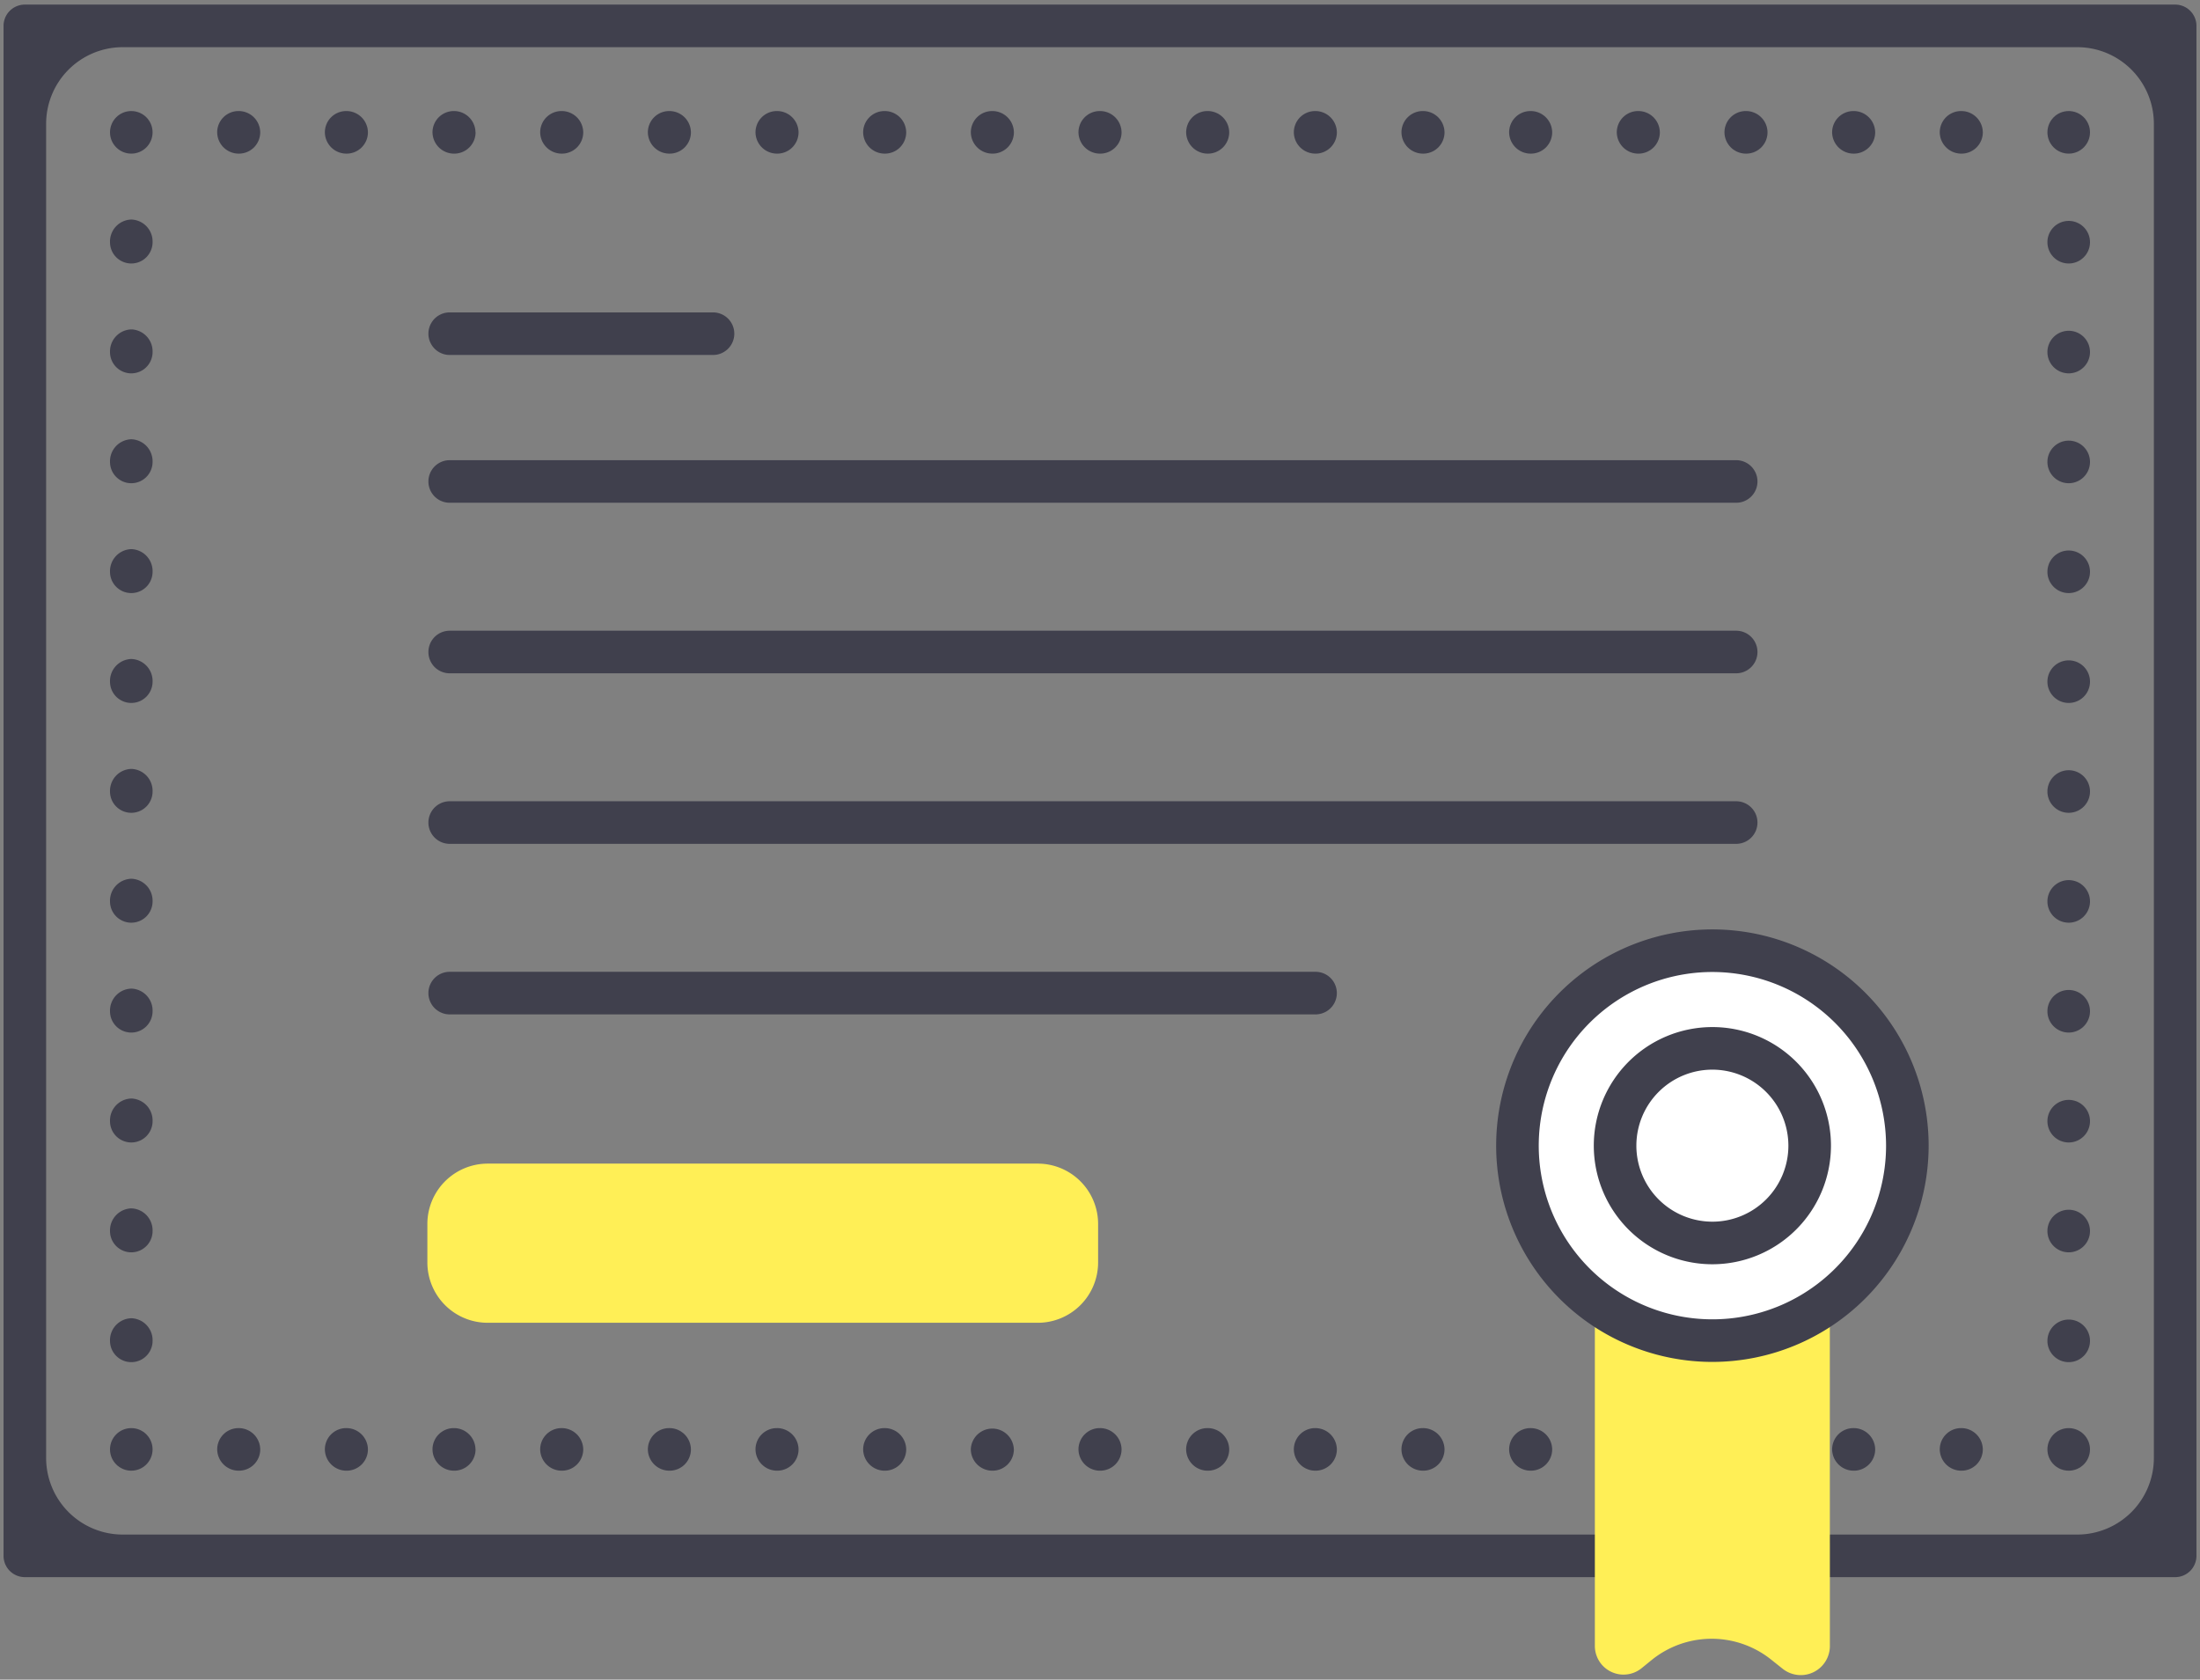 <svg id="レイヤー_1" data-name="レイヤー 1" xmlns="http://www.w3.org/2000/svg" viewBox="0 0 93 71" width="93" height="71">
  <rect x="0" y="0" width="93" height="71" fill="#808080" stroke="none"/>
  <defs>
    <style>
      .cls-1 {
        fill: #40404d;
      }

      .cls-2 {
        fill: #ffef56;
      }

      .cls-3 {
        fill: #fff;
      }
    </style>
  </defs>
  <title>ico_welfare7_sp</title>
  <g>
    <path class="cls-1" d="M91.95,66.667H1.05a.9.9,0,0,1-.9-.9V1.094a.9.9,0,0,1,.9-.9h90.9a.9.9,0,0,1,.9.9V65.767a.9.9,0,0,1-.9.9m-90-5.04a3.24,3.24,0,0,0,3.24,3.24H87.81a3.24,3.24,0,0,0,3.24-3.24V5.233a3.24,3.24,0,0,0-3.24-3.239H5.19A3.24,3.24,0,0,0,1.95,5.233Z"/>
    <circle class="cls-1" cx="5.55" cy="61.267" r="0.9"/>
    <path class="cls-1" d="M6.45,56.679a.9.9,0,0,1-1.8,0,.928.928,0,0,1,.9-.956A.928.928,0,0,1,6.45,56.679Zm0-4.642a.9.9,0,0,1-1.8,0,.93.93,0,0,1,.9-.958A.93.93,0,0,1,6.45,52.037Zm0-4.644a.9.9,0,0,1-1.8,0,.929.929,0,0,1,.9-.958A.929.929,0,0,1,6.45,47.393Zm0-4.646a.9.9,0,0,1-1.8,0,.929.929,0,0,1,.9-.958A.929.929,0,0,1,6.45,42.747Zm0-4.644a.9.9,0,0,1-1.8,0,.929.929,0,0,1,.9-.958A.929.929,0,0,1,6.45,38.1Zm0-4.645a.9.9,0,1,1-1.8,0,.928.928,0,0,1,.9-.956A.928.928,0,0,1,6.45,33.458Zm0-4.644a.9.9,0,1,1-1.8,0,.93.93,0,0,1,.9-.958A.93.93,0,0,1,6.45,28.814Zm0-4.644a.9.9,0,1,1-1.8,0,.93.93,0,0,1,.9-.958A.93.93,0,0,1,6.45,24.17Zm0-4.644a.9.9,0,0,1-1.8,0,.93.93,0,0,1,.9-.958A.93.93,0,0,1,6.45,19.526Zm0-4.644a.9.9,0,0,1-1.8,0,.93.93,0,0,1,.9-.958A.93.93,0,0,1,6.45,14.882Zm0-4.644a.9.9,0,1,1-1.8,0,.929.929,0,0,1,.9-.958A.929.929,0,0,1,6.45,10.238Z"/>
    <circle class="cls-1" cx="5.55" cy="5.594" r="0.9"/>
    <path class="cls-1" d="M83.819,5.594a.9.9,0,0,1-.9.9.91.91,0,0,1-.92-.9.9.9,0,0,1,.9-.9A.91.91,0,0,1,83.819,5.594Zm-4.55,0a.9.9,0,0,1-.9.9.91.91,0,0,1-.92-.9.9.9,0,0,1,.9-.9A.91.91,0,0,1,79.269,5.594Zm-4.551,0a.9.9,0,0,1-.9.9.91.91,0,0,1-.92-.9.9.9,0,0,1,.9-.9A.91.91,0,0,1,74.718,5.594Zm-4.552,0a.9.9,0,0,1-.9.9.911.911,0,0,1-.92-.9.9.9,0,0,1,.9-.9A.91.91,0,0,1,70.166,5.594Zm-4.551,0a.9.9,0,0,1-.9.9.911.911,0,0,1-.92-.9.9.9,0,0,1,.9-.9A.91.91,0,0,1,65.615,5.594Zm-4.551,0a.9.9,0,0,1-.9.9.91.91,0,0,1-.92-.9.9.9,0,0,1,.9-.9A.91.91,0,0,1,61.064,5.594Zm-4.551,0a.9.9,0,0,1-.9.9.91.91,0,0,1-.919-.9.9.9,0,0,1,.9-.9A.91.91,0,0,1,56.513,5.594Zm-4.551,0a.9.9,0,0,1-.9.9.91.91,0,0,1-.92-.9.9.9,0,0,1,.9-.9A.91.91,0,0,1,51.962,5.594Zm-4.551,0a.9.9,0,0,1-.9.9.911.911,0,0,1-.921-.9.9.9,0,0,1,.9-.9A.91.91,0,0,1,47.411,5.594Zm-4.551,0a.9.9,0,0,1-.9.9.911.911,0,0,1-.92-.9.9.9,0,0,1,.9-.9A.91.91,0,0,1,42.86,5.594Zm-4.552,0a.9.9,0,0,1-.9.9.91.91,0,0,1-.92-.9.9.9,0,0,1,.9-.9A.91.91,0,0,1,38.308,5.594Zm-4.551,0a.9.9,0,0,1-.9.9.91.91,0,0,1-.92-.9.9.9,0,0,1,.9-.9A.91.91,0,0,1,33.757,5.594Zm-4.55,0a.9.9,0,0,1-.9.9.91.91,0,0,1-.92-.9.9.9,0,0,1,.9-.9A.91.91,0,0,1,29.207,5.594Zm-4.552,0a.9.9,0,0,1-.9.9.91.91,0,0,1-.92-.9.9.9,0,0,1,.9-.9A.91.91,0,0,1,24.655,5.594Zm-4.551,0a.9.9,0,0,1-.9.9.911.911,0,0,1-.921-.9.9.9,0,0,1,.9-.9A.91.91,0,0,1,20.1,5.594Zm-4.551,0a.9.9,0,0,1-.9.9.91.91,0,0,1-.92-.9.9.9,0,0,1,.9-.9A.91.91,0,0,1,15.553,5.594ZM11,5.594a.9.9,0,0,1-.9.9.91.91,0,0,1-.919-.9.9.9,0,0,1,.9-.9A.909.909,0,0,1,11,5.594Z"/>
    <circle class="cls-1" cx="87.45" cy="5.594" r="0.9"/>
    <path class="cls-1" d="M88.35,56.679a.9.9,0,1,1-1.8,0,.9.9,0,1,1,1.8,0Zm0-4.642a.9.9,0,1,1-1.8,0,.9.9,0,1,1,1.8,0Zm0-4.644a.9.9,0,1,1-1.8,0,.9.9,0,1,1,1.8,0Zm0-4.646a.9.9,0,1,1-1.8,0,.9.9,0,1,1,1.8,0Zm0-4.644a.9.9,0,0,1-1.8,0,.9.9,0,1,1,1.8,0Zm0-4.645a.9.9,0,0,1-1.8,0,.9.9,0,1,1,1.8,0Zm0-4.644a.9.9,0,0,1-1.8,0,.9.9,0,1,1,1.8,0Zm0-4.644a.9.9,0,0,1-1.8,0,.9.9,0,1,1,1.8,0Zm0-4.644a.9.9,0,0,1-1.8,0,.9.9,0,1,1,1.8,0Zm0-4.644a.9.9,0,1,1-1.8,0,.9.9,0,1,1,1.8,0Zm0-4.644a.9.9,0,1,1-1.8,0,.9.9,0,1,1,1.8,0Z"/>
    <circle class="cls-1" cx="87.45" cy="61.267" r="0.9"/>
    <path class="cls-1" d="M83.819,61.267a.9.9,0,0,1-.9.9.91.91,0,0,1-.92-.9.9.9,0,0,1,.9-.9A.91.91,0,0,1,83.819,61.267Zm-4.55,0a.9.9,0,0,1-.9.9.91.91,0,0,1-.92-.9.9.9,0,0,1,.9-.9A.91.91,0,0,1,79.269,61.267Zm-4.551,0a.9.9,0,0,1-.9.9.91.91,0,0,1-.921-.9.9.9,0,0,1,.9-.9A.91.91,0,0,1,74.718,61.267Zm-4.553,0a.9.9,0,0,1-.9.9.909.909,0,0,1-.919-.9.9.9,0,0,1,.9-.9A.909.909,0,0,1,70.165,61.267Zm-4.55,0a.9.9,0,0,1-.9.9.91.91,0,0,1-.92-.9.9.9,0,0,1,.9-.9A.91.91,0,0,1,65.615,61.267Zm-4.551,0a.9.9,0,0,1-.9.9.91.91,0,0,1-.92-.9.9.9,0,0,1,.9-.9A.91.91,0,0,1,61.064,61.267Zm-4.551,0a.9.9,0,0,1-.9.9.909.909,0,0,1-.919-.9.9.9,0,0,1,.9-.9A.91.91,0,0,1,56.513,61.267Zm-4.551,0a.9.9,0,0,1-.9.9.91.91,0,0,1-.921-.9.9.9,0,0,1,.9-.9A.91.91,0,0,1,51.962,61.267Zm-4.551,0a.9.9,0,0,1-.9.9.91.91,0,0,1-.921-.9.9.9,0,0,1,.9-.9A.91.91,0,0,1,47.411,61.267Zm-4.552,0a.9.9,0,0,1-.9.9.91.91,0,0,1-.92-.9.91.91,0,0,1,1.819,0Zm-4.551,0a.9.9,0,0,1-.9.9.91.91,0,0,1-.92-.9.9.9,0,0,1,.9-.9A.91.91,0,0,1,38.308,61.267Zm-4.551,0a.9.9,0,0,1-.9.9.91.91,0,0,1-.92-.9.9.9,0,0,1,.9-.9A.91.91,0,0,1,33.757,61.267Zm-4.55,0a.9.9,0,0,1-.9.9.91.91,0,0,1-.92-.9.9.9,0,0,1,.9-.9A.91.91,0,0,1,29.207,61.267Zm-4.552,0a.9.9,0,0,1-.9.9.91.91,0,0,1-.92-.9.9.9,0,0,1,.9-.9A.91.91,0,0,1,24.655,61.267Zm-4.552,0a.9.9,0,0,1-.9.9.91.91,0,0,1-.92-.9.9.9,0,0,1,.9-.9A.91.91,0,0,1,20.1,61.267Zm-4.55,0a.9.9,0,0,1-.9.9.91.91,0,0,1-.92-.9.9.9,0,0,1,.9-.9A.91.91,0,0,1,15.553,61.267Zm-4.552,0a.9.9,0,0,1-.9.9.909.909,0,0,1-.919-.9.9.9,0,0,1,.9-.9A.909.909,0,0,1,11,61.267Z"/>
    <path class="cls-1" d="M31.041,14.105a.9.9,0,0,1-.9.9H19.01a.9.9,0,0,1,0-1.8H30.141A.9.9,0,0,1,31.041,14.105Z"/>
    <path class="cls-1" d="M74.293,20.352a.9.9,0,0,1-.9.9H19.01a.9.9,0,1,1,0-1.8H73.393A.9.9,0,0,1,74.293,20.352Z"/>
    <path class="cls-1" d="M74.293,27.561a.9.9,0,0,1-.9.9H19.01a.9.9,0,1,1,0-1.8H73.393A.9.9,0,0,1,74.293,27.561Z"/>
    <path class="cls-1" d="M74.293,34.77a.9.9,0,0,1-.9.9H19.01a.9.9,0,1,1,0-1.8H73.393A.9.9,0,0,1,74.293,34.77Z"/>
    <path class="cls-1" d="M56.512,41.979a.9.9,0,0,1-.9.9H19.01a.9.9,0,1,1,0-1.8h36.6A.9.9,0,0,1,56.512,41.979Z"/>
    <path class="cls-2" d="M77.354,69.574a1.23,1.23,0,0,1-2,.963l-.491-.391a4.03,4.03,0,0,0-5.048.028l-.418.34a1.212,1.212,0,0,1-1.978-.94V51.189a2.552,2.552,0,0,1,2.551-2.552H74.8a2.552,2.552,0,0,1,2.551,2.552Z"/>
    <path class="cls-3" d="M80.629,48.428a8.241,8.241,0,1,1-8.24-8.241,8.241,8.241,0,0,1,8.24,8.241"/>
    <path class="cls-1" d="M72.389,57.569a9.141,9.141,0,1,1,9.14-9.141,9.151,9.151,0,0,1-9.14,9.141m0-16.482a7.341,7.341,0,1,0,7.34,7.341,7.35,7.35,0,0,0-7.34-7.341"/>
    <path class="cls-1" d="M72.389,53.441A5.013,5.013,0,1,1,77.4,48.428a5.017,5.017,0,0,1-5.012,5.013m0-8.226A3.213,3.213,0,1,0,75.6,48.428a3.217,3.217,0,0,0-3.212-3.213"/>
    <path class="cls-2" d="M20.617,49.187H43.869a2.551,2.551,0,0,1,2.551,2.551v1.626a2.551,2.551,0,0,1-2.551,2.551H20.617a2.551,2.551,0,0,1-2.551-2.551V51.739A2.552,2.552,0,0,1,20.617,49.187Z"/>
  </g>
</svg>
